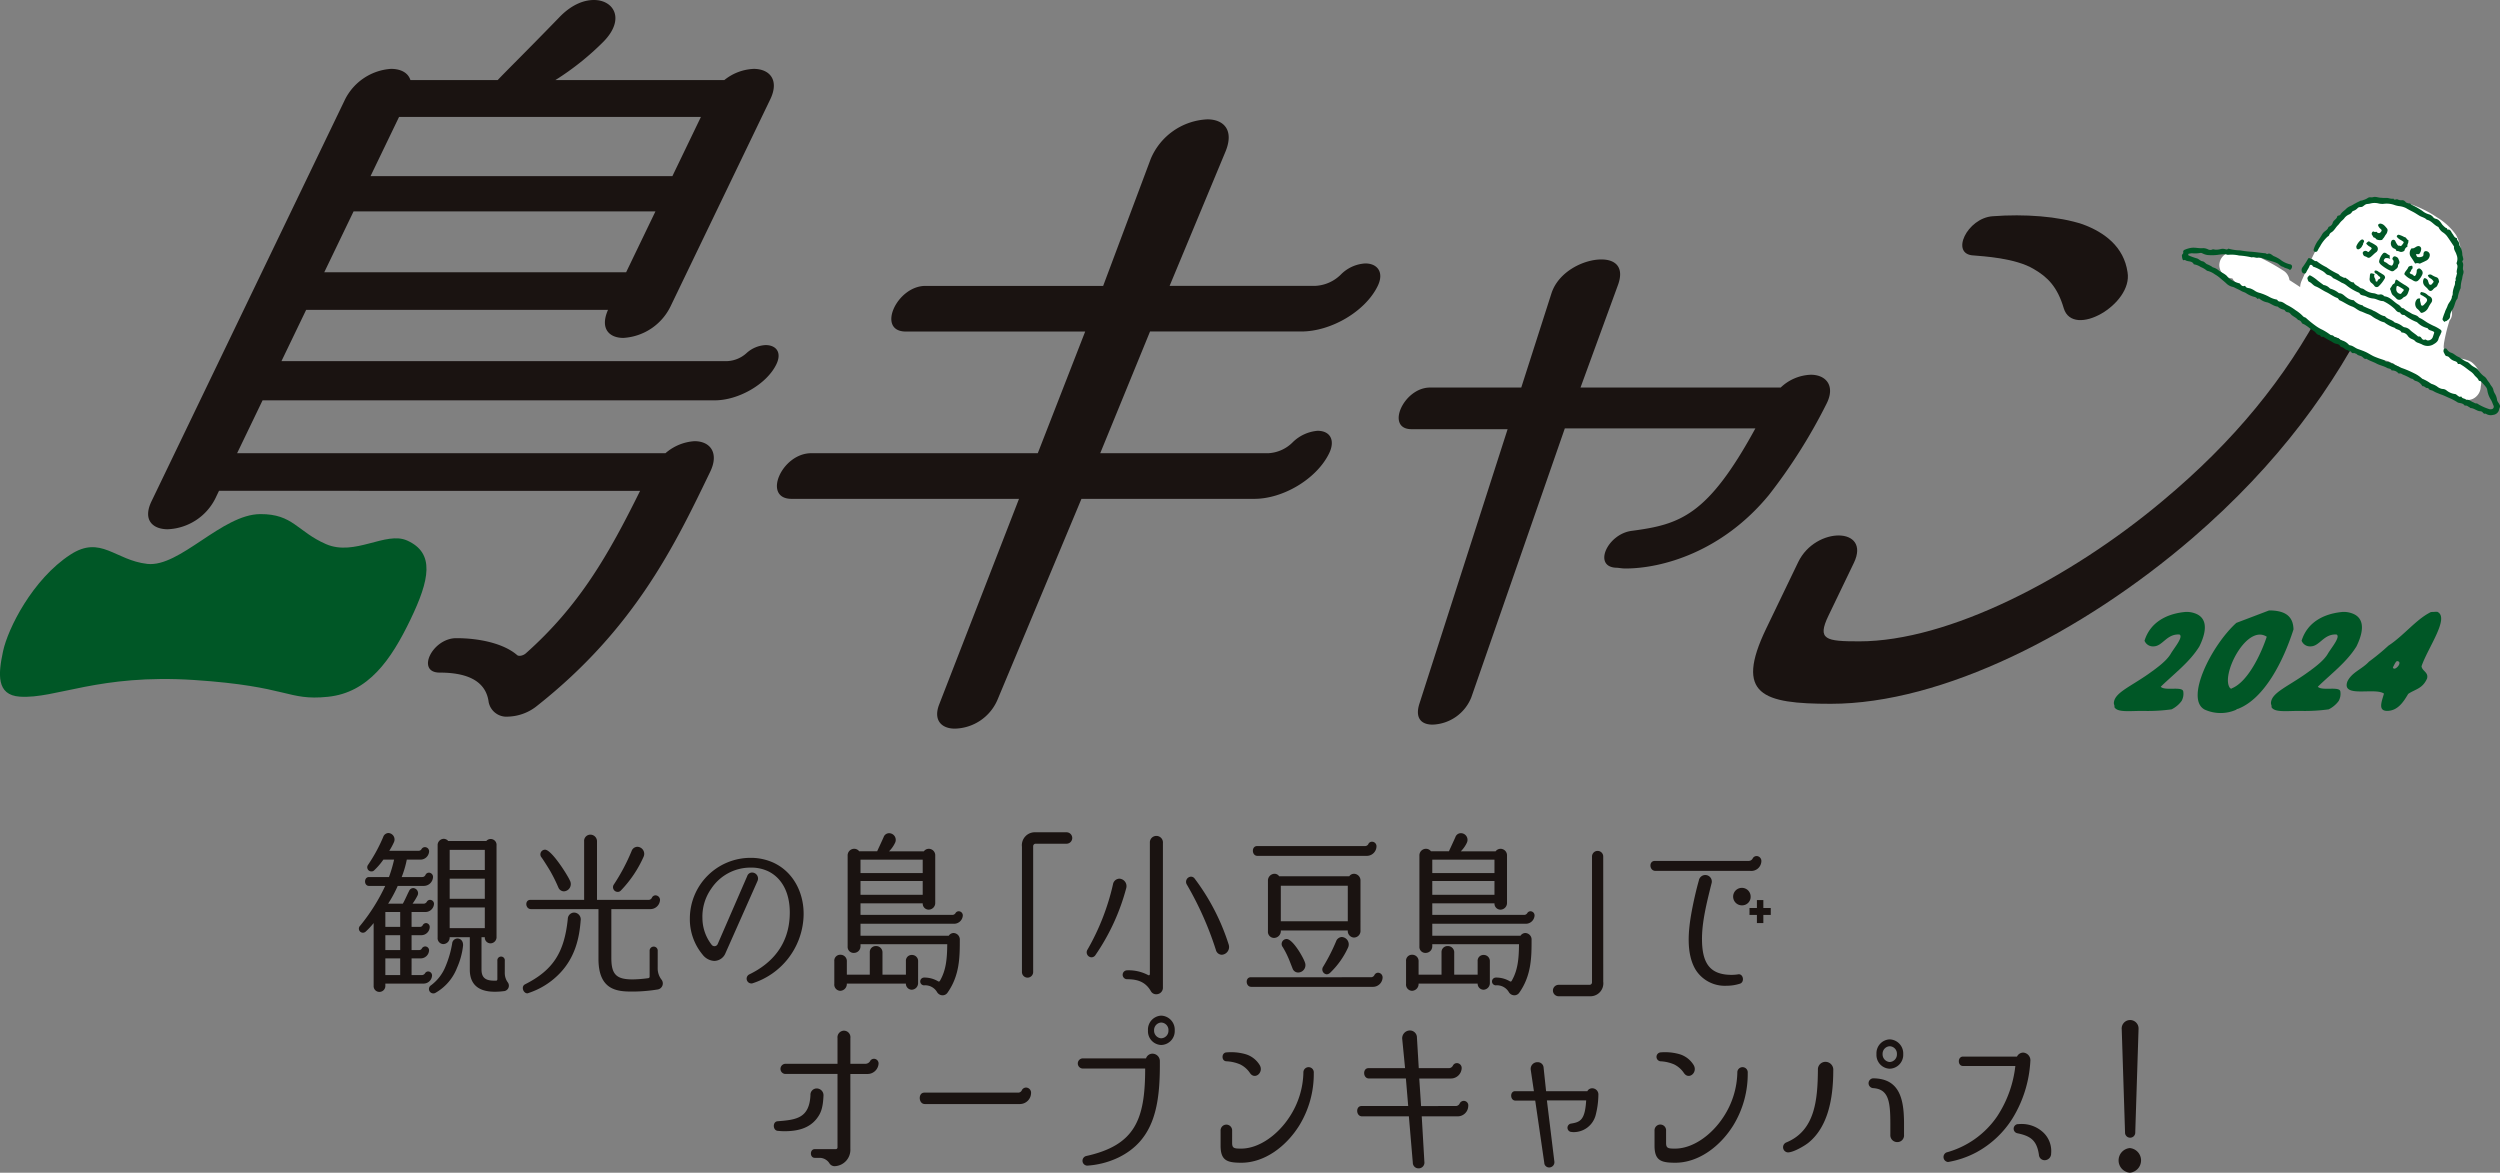<svg xmlns="http://www.w3.org/2000/svg" width="498.056" height="233.63" viewBox="0 0 498.056 233.63">
  <rect x="0" y="0" width="498.056" height="233.63" fill="#808080" stroke="none"/>
  <g id="グループ_390" data-name="グループ 390" transform="translate(670.861 75.643)">
    <g id="グループ_388" data-name="グループ 388" transform="translate(-670.861 -75.643)">
      <g id="グループ_306" data-name="グループ 306" transform="translate(0 0)">
        <path id="パス_10186" data-name="パス 10186" d="M3.963,134.267c7.093.475,15.71-4.574,34.715-3.319s18.485,4.167,26.607,3.35,12.642-7.408,16.471-15.358,4.938-13.282-.648-15.781c-4.266-1.909-10.436,3.222-16.173.712s-6.52-6.006-13.09-5.975c-7.621.037-16.035,10.641-22.489,9.923s-9.269-5.8-15.346-1.839c-7.521,4.9-12.434,14.711-13.4,19.232s-1.379,8.738,3.35,9.055" transform="translate(0 4.524)" fill="#005726"/>
        <path id="パス_10187" data-name="パス 10187" d="M59.689,61.732,54.773,71.941h88.849a6.117,6.117,0,0,0,3.8-1.594,6.092,6.092,0,0,1,3.8-1.6c2.074,0,3.3,1.436,2.144,3.828-1.921,3.988-7.6,7.179-12.231,7.179H51.008L45.937,90.285h85.34a9.724,9.724,0,0,1,5.778-2.392c3.191,0,4.91,2.392,3.143,6.062-7.068,14.674-15.058,31.264-34.4,46.579a9.625,9.625,0,0,1-5.861,2.233,3.613,3.613,0,0,1-3.883-2.871c-.56-4.467-4.654-5.9-9.758-5.9-4.785,0-1.481-6.859,3.3-6.859s9.511,1.117,12.1,3.35c.325.319,1.2.159,1.749-.319,10.593-9.411,16.391-19.462,22.774-32.383H42.326l-.768,1.6A11.119,11.119,0,0,1,32.1,105.44c-2.872,0-5.058-1.755-3.214-5.583L67.453,19.78a11.089,11.089,0,0,1,9.14-6.061c1.755,0,3.361.637,3.871,2.233H97.85C99.493,14.2,103.1,10.688,110.063,3.51,112.332,1.116,114.785,0,117.017,0c3.988,0,6.291,3.828,1.906,8.3a54.269,54.269,0,0,1-9.589,7.656h33.658a9.969,9.969,0,0,1,5.861-2.233c3.19,0,5.145,2.233,3.3,6.061l-19.9,41.315a11.188,11.188,0,0,1-9.377,6.221c-2.712,0-4.737-1.755-3.053-5.584Zm9.449-19.62L63.3,54.235h60.137l5.84-12.123ZM78.2,23.29l-5.685,11.8h60.137l5.684-11.8Z" transform="translate(1.303 0)" fill="#1a1311"/>
        <path id="パス_10188" data-name="パス 10188" d="M245.851,89.24a7.384,7.384,0,0,0,4.9-2.233,8.035,8.035,0,0,1,4.9-2.233c2.552,0,3.546,1.914,2.316,4.465-2.459,5.1-9.165,9.092-14.906,9.092H208.613l-16.73,40.037a9.465,9.465,0,0,1-8.508,5.742c-2.552,0-4.336-1.6-3.119-4.784l15.915-40.994h-45.3c-5.9,0-2-9.092,3.9-9.092h45.142L209.356,65h-35.73c-5.9,0-1.843-9.092,3.9-9.092h35.412l9.5-25.361A12.864,12.864,0,0,1,233.7,22.727c3.19,0,5.382,2.074,3.627,6.38L226.175,55.9h29.033a7.749,7.749,0,0,0,5.063-2.234,7.412,7.412,0,0,1,4.9-2.233c2.393,0,3.781,1.755,2.475,4.466-2.459,5.1-9.324,9.092-15.227,9.092H222.277L212.353,89.24Z" transform="translate(6.837 1.05)" fill="#1a1311"/>
        <path id="パス_10189" data-name="パス 10189" d="M342.44,74.927a9.152,9.152,0,0,1,6.015-2.552c3.031,0,4.986,2.233,3.06,5.9A108.019,108.019,0,0,1,340.12,96.3c-9.282,11.324-21.264,14.674-28.6,14.674-.8,0-1.358-.159-2-.159-4.473-.319-1.559-6.7,3.215-7.337,9.707-1.276,15.176-3.031,24.668-20.417H299.44l-18.633,53.592a8.618,8.618,0,0,1-7.717,5.425c-2.234,0-3.532-1.276-2.628-4.148l17.578-54.71H268.9c-5.265,0-1.589-8.294,3.675-8.294h18.185l6.033-18.821c1.436-4.306,6.417-6.7,9.926-6.7,2.712,0,4.573,1.436,3.361,4.945l-7.516,20.576Z" transform="translate(12.309 2.283)" fill="#1a1311"/>
        <path id="パス_10190" data-name="パス 10190" d="M348.835,120.776c-2.3,4.785-.545,5.1,6.155,5.1,17.706,0,41.883-12.442,60.341-27.914C429.705,86,439.922,73.4,447.474,59.047c3.468-6.539,13.2-6.539,9.972.16C449.682,75,438.56,90.47,421.368,105.3c-22.063,18.982-49.878,33.018-72.051,33.018-13.558,0-19.253-1.755-12.878-14.993l6.377-13.239c3.457-7.178,14.547-7.018,11.089.159Zm46.886-61.25c-1.275-4.307-3.225-6.221-5.966-7.816C386.045,49.477,379.5,49.157,377.822,49c-4.869-.159-1.335-7.5,3.764-7.816,6.291-.478,13.08,0,17.895,1.6,4.336,1.594,8.216,4.465,8.948,9.57,1.074,6.38-10.843,13.239-12.708,7.178" transform="translate(15.428 1.895)" fill="#1a1311"/>
        <path id="パス_10191" data-name="パス 10191" d="M411.862,131.421c.777.9,4.3-.14,4.486.931a2.929,2.929,0,0,1-.332,1.917,5.563,5.563,0,0,1-1.986,1.663,35.009,35.009,0,0,1-5.787.31c-2.65,0-5.041.338-5.611-.762.091-.422-.193-.478-.076-1.071.318-1.832,3.257-3.015,6.778-5.469,1.5-1.071,3.7-2.594,4.561-4.144.616-1.043,2.589-3.382,1.68-3.777-2.583-.141-3.312,2.368-5.174,2.368a1.787,1.787,0,0,1-1.768-1.128c1.184-3.805,4.567-5.327,7.788-5.694a4.678,4.678,0,0,1,2.132.2c2.3.732,2.818,2.932,1.011,6.625-1.929,3.129-5,5.413-7.7,8.034" transform="translate(18.603 5.386)" fill="#005726"/>
        <path id="パス_10192" data-name="パス 10192" d="M432.713,116.24c3.5,0,4.8,1.381,4.863,3.778-2,6.258-5.78,13.813-11.1,15.843-.2,0-.2,0-.265.14a7.678,7.678,0,0,1-6.316,0c-4.013-2.085,1.3-12.77,6.294-17.28Zm-7.749,15.5c.113,0,.131.2.367,0,3.344-1.382,5.968-7.358,6.915-10.261-4.053-2.65-9.328,7.893-7.283,10.261" transform="translate(19.341 5.372)" fill="#005726"/>
        <path id="パス_10193" data-name="パス 10193" d="M441.774,131.421c.777.9,4.3-.14,4.486.931a2.93,2.93,0,0,1-.332,1.917,5.564,5.564,0,0,1-1.986,1.663,35.008,35.008,0,0,1-5.787.31c-2.65,0-5.041.338-5.611-.762.091-.422-.192-.478-.076-1.071.318-1.832,3.257-3.015,6.778-5.469,1.5-1.071,3.7-2.594,4.56-4.144.616-1.043,2.589-3.382,1.68-3.777-2.583-.141-3.312,2.368-5.173,2.368a1.787,1.787,0,0,1-1.768-1.128c1.184-3.805,4.567-5.327,7.788-5.694a4.678,4.678,0,0,1,2.132.2c2.3.732,2.818,2.932,1.011,6.625-1.929,3.129-5,5.413-7.7,8.034" transform="translate(19.986 5.386)" fill="#005726"/>
        <path id="パス_10194" data-name="パス 10194" d="M454.293,132.8c-1.829-1.3-8.525.958-7.289-2.424.9-1.86,2.873-2.4,4.3-3.946a44.242,44.242,0,0,0,3.874-3.186c2.911-1.889,5.4-5.075,8.169-6.54a.865.865,0,0,1,.5-.169c.394,0,1.112-.085,1.128,0,2.4,1.213-1.955,7.16-3.2,10.8.089.987,1.431,1.184,1.1,2.452-.907,2.058-2.344,2.114-3.763,3.073-.984,1.692-2.136,3.382-4.223,3.382-1.848-.028-1.037-1.888-.6-3.439m2.586-6.483c-.125.085-.265.14-.807,1.268.271.958,2.2-1.183.807-1.268" transform="translate(20.652 5.384)" fill="#005726"/>
        <path id="パス_10235" data-name="パス 10235" d="M472.8,70.348a6.64,6.64,0,0,0-2.887-.746c-.187-.016-.17-.017.053,0l-.257-.069c-.072-.033-.181-.081-.2-.086-.126-.068-.25-.137-.371-.212-.04-.024-.314-.219-.4-.276-.067-.059-.232-.2-.257-.22-.137-.119-.272-.241-.407-.364-.255-.234-.5-.477-.744-.724-.007-.027-.013-.051-.018-.065-.007-.144-.009-.291,0-.432,0,.005.054-.524.047-.516a33.017,33.017,0,0,1,1.122-4.559,1.978,1.978,0,0,0,.472-1.517,13.192,13.192,0,0,1-.026-2.546c.006-.061.01-.1.015-.131.007-.05.015-.1.023-.151.032-.2.068-.391.106-.585.084-.423.181-.843.285-1.261.422-1.691.922-3.364,1.39-5.042a2.505,2.505,0,0,0,.031-1.152,8.65,8.65,0,0,0-1-4.633,12.516,12.516,0,0,0-3.752-3.488,22.054,22.054,0,0,0-8.178-3.417,3.087,3.087,0,0,0-.736-.044c-.011,0-.023,0-.034,0L453.75,38.1c-1.259,0-2.689-.154-3.8.568a16.4,16.4,0,0,0-2.387,2.164c-.733.719-1.453,1.452-2.138,2.219a25.354,25.354,0,0,0-3.7,5.246c-.989,1.921-1.83,3.922-2.724,5.888a3.378,3.378,0,0,0-.292,1.246c-.706-.469-1.418-.929-2.129-1.389a2.587,2.587,0,0,0-1.24-1.905,40.594,40.594,0,0,0-4.661-2.6,17.24,17.24,0,0,0-5.457-1.067,2.627,2.627,0,0,0-2.616,2.616A2.678,2.678,0,0,0,425.21,53.7a2.694,2.694,0,0,0,.973,1.052,14.816,14.816,0,0,0,3.475,1.575,2.131,2.131,0,0,0,.784.348,5.791,5.791,0,0,1,.725.207c.082.052.5.25.566.288.483.274.949.578,1.418.876,1.11.706,2.208,1.431,3.3,2.161q3.043,2.032,6.083,4.069a2.978,2.978,0,0,0,1.871.833l.073.006.121.021q.353.067.7.163c.232.065.455.149.684.221l.036.015c.055.025.11.049.164.076a22.544,22.544,0,0,1,2.293,1.525,8.283,8.283,0,0,0,1.764.81c.167.061.338.114.507.171a2.313,2.313,0,0,1,.686.241q-.494-.217-.1-.04c.116.052.231.108.346.164.229.113.454.232.678.357.448.248.885.514,1.324.779a2.522,2.522,0,0,0,1.495.337c.359.073.718.152,1.071.243a19.873,19.873,0,0,1,3.648,2.179,2.011,2.011,0,0,0,1.365.37,71.291,71.291,0,0,0,10.112,5.084,2.489,2.489,0,0,0,2.28-.469,2.75,2.75,0,0,0,1.031-2.054,4.869,4.869,0,0,0-1.884-4.956" transform="translate(19.531 1.76)" fill="#fff"/>
        <path id="パス_10236" data-name="パス 10236" d="M435.641,50.975c-.536-.075-.793-.563-1.252-.749a8.841,8.841,0,0,0-1.13-.4c-.519-.134-1.025-.323-1.534-.495a2.2,2.2,0,0,0-1.13-.165c-.389.07-.781-.2-1.19-.066a14.122,14.122,0,0,0-2.531-.371,6.7,6.7,0,0,0-2.138-.146c-.232.038-.393-.106-.611-.115a9.839,9.839,0,0,0-1.491.126,9.373,9.373,0,0,1-2.118.023,3.352,3.352,0,0,1-.938-.314.642.642,0,0,0-.441-.086,5.983,5.983,0,0,1-1.645.059c-.2,0-.367.06-.55.078-.13.014-.2.032-.19.2s.089.174.206.213a13.918,13.918,0,0,0,1.425.506c.461.1.737.527,1.194.6.378.062.573.394.877.567a6.2,6.2,0,0,1,.975.48.68.68,0,0,0,.287.182,2.857,2.857,0,0,1,1.175.664c.451.3.947.528,1.384.876.284.226.426.552.762.752a5.47,5.47,0,0,0,1.8.847.363.363,0,0,1,.26.16c.212.264.45.534.857.38.062-.023.128-.018.153.035.205.413.635.367.982.462a3.811,3.811,0,0,1,.917.471,2.865,2.865,0,0,0,.887.4,10.19,10.19,0,0,1,1.9.766,4.827,4.827,0,0,0,1.52.576c.118.008.164.077.222.155a.589.589,0,0,0,.441.257c.593.007.991.436,1.464.681a10.437,10.437,0,0,1,1.695,1.041,7.631,7.631,0,0,1,1.387,1.107.9.9,0,0,0,.422.3.673.673,0,0,1,.3.168,19.4,19.4,0,0,0,1.818,1.478,8.021,8.021,0,0,0,1.457.863,12.414,12.414,0,0,1,1.5.945c.2.173.485.052.674.279a1.474,1.474,0,0,0,.829.377c.322.075.409.385.732.471a2.787,2.787,0,0,1,1.452.847.425.425,0,0,0,.24.149c.613.075,1.042.54,1.6.737s1.091.382,1.612.626c.545.255,1.046.608,1.594.856a17.51,17.51,0,0,0,1.773.649,1.113,1.113,0,0,1,.4.213.694.694,0,0,0,.52.228c.427-.065.69.4,1.112.308.365.41.919.47,1.356.74a3.118,3.118,0,0,0,.522.218,20.182,20.182,0,0,1,2.309,1,6.116,6.116,0,0,1,1.5.988.465.465,0,0,0,.188.132,7.608,7.608,0,0,1,1.624.914,2.65,2.65,0,0,0,.416.168,3.524,3.524,0,0,1,.906.475,1.893,1.893,0,0,0,1.145.459,1.264,1.264,0,0,1,.685.282,3.34,3.34,0,0,0,1.671.717c.229.013.36.2.531.311.19.122.343.331.617.2.038-.02.143,0,.154.029.141.377.556.311.807.505.06.045.137.108.2.1.52-.06.867.32,1.3.483.209.081.393.256.635.239.2-.016.317.11.467.2a10.187,10.187,0,0,0,2.133.946.86.86,0,0,0,.394.014.5.5,0,0,0,.457-.7c-.173-.361-.284-.744-.478-1.1a4.826,4.826,0,0,1-.767-1.964,1.362,1.362,0,0,0-.332-.73c-.259-.344-.576-.643-.865-.966a.441.441,0,0,0-.295-.163.286.286,0,0,1-.242-.144c-.176-.476-.642-.708-.912-1.113a3.185,3.185,0,0,0-.821-.732c-.531-.386-1.028-.821-1.594-1.16-.2-.117-.362-.293-.63-.233a.2.2,0,0,1-.23-.137c-.126-.342-.436-.389-.728-.5a2.2,2.2,0,0,1-.879-.6.809.809,0,0,0-.521-.325.5.5,0,0,1-.418-.357c-.113-.255-.322-.48-.256-.8.032-.152.049-.345.218-.365s.354-.04.468.153a1.519,1.519,0,0,0,.844.685c.533.158.884.59,1.355.79.637.27,1.1.8,1.773,1.021.4.132.685.544,1.046.8.334.237.722.382,1.033.638a3.577,3.577,0,0,1,.453.576,4.157,4.157,0,0,0,.979.933,1.914,1.914,0,0,1,.512.62c.179.3.444.553.588.845.2.4.568.686.65,1.146a2.493,2.493,0,0,0,.324.8,3.146,3.146,0,0,1,.415,1.176c.049.415.388.688.534,1.062a.551.551,0,0,1,.019.48,4.117,4.117,0,0,0-.185.608,1.371,1.371,0,0,1-1.15.884,1.792,1.792,0,0,1-1.487-.255c-.293.115-.453-.081-.611-.268a.641.641,0,0,0-.468-.2c-.7-.035-1.214-.628-1.922-.633-.059,0-.11-.109-.177-.137-.293-.122-.516-.418-.885-.355a.192.192,0,0,1-.157-.053c-.306-.427-.8-.411-1.236-.529a.769.769,0,0,1-.238-.132,10.542,10.542,0,0,0-1.639-.841c-.373-.162-.74-.344-1.116-.5-.326-.135-.669-.233-1-.383a5.655,5.655,0,0,1-.984-.462c-.311-.22-.811-.119-.995-.572-.009-.022-.073-.04-.106-.033-.41.083-.62-.4-1.02-.361-.043.005-.106-.1-.145-.164a2.139,2.139,0,0,0-1.3-.9c-.316-.084-.461-.479-.838-.434a9.609,9.609,0,0,0-1.636-.8c-.229-.129-.442-.311-.741-.229-.138.038-.191-.1-.281-.168a1.683,1.683,0,0,0-1.057-.447c-.077,0-.163.044-.2-.038-.188-.372-.6-.3-.877-.457-.679-.394-1.454-.514-2.141-.885-.621-.336-1.322-.524-1.927-.91-.017-.01-.038-.028-.051-.024-.454.118-.639-.307-.951-.473-.334-.178-.756-.174-1.024-.5-.04-.049-.163-.024-.213-.072-.231-.22-.643.072-.8-.258s-.587-.1-.708-.427c-.5.019-.744-.49-1.189-.591a.523.523,0,0,1-.367-.248.851.851,0,0,0-.627-.389,2.223,2.223,0,0,1-1.01-.453,16.275,16.275,0,0,1-1.539-.873.356.356,0,0,0-.321-.1.284.284,0,0,1-.383-.16.338.338,0,0,0-.279-.184,1.084,1.084,0,0,1-.685-.467,2.254,2.254,0,0,0-.673-.524c-.449-.248-.8-.644-1.252-.9a2.829,2.829,0,0,0-.541-.316.555.555,0,0,1-.323-.234.966.966,0,0,0-.745-.574c-.4-.531-1.09-.707-1.5-1.217a.792.792,0,0,0-.521-.313.774.774,0,0,1-.582-.334.364.364,0,0,0-.219-.181,2.383,2.383,0,0,1-1.228-.614c-.772-.062-1.342-.619-2.059-.838a3.231,3.231,0,0,1-1.439-.63.332.332,0,0,0-.416-.1c-.109.067-.161,0-.228-.085a.921.921,0,0,0-.5-.278,5.227,5.227,0,0,1-1.637-.732c-.29-.2-.655-.257-.967-.444-.411-.248-.864-.428-1.294-.649a1.757,1.757,0,0,0-.37-.159,2.569,2.569,0,0,1-1.276-.655c-.362-.36-.807-.686-1.2-1.038a6.7,6.7,0,0,0-1.146-.824,3.98,3.98,0,0,0-1.386-.667.472.472,0,0,1-.259-.116,4.308,4.308,0,0,0-1.14-.662,3.458,3.458,0,0,0-1.348-.538c-.019,0-.047-.007-.052-.02-.343-.743-1.183-.456-1.7-.825-.16-.114-.356.14-.479-.06a1.8,1.8,0,0,1-.168-.67.475.475,0,0,1,.111-.466c.076-.08.172-.227.144-.305a.445.445,0,0,1,.322-.58,5.452,5.452,0,0,1,1.26-.366c.809-.112,1.588.149,2.38.058a2.358,2.358,0,0,1,.991.255.978.978,0,0,0,.784.039c.268-.144.514.044.784.017a3.59,3.59,0,0,0,.839-.1,1.682,1.682,0,0,1,1.005,0c.2.052.37.108.538-.054a.166.166,0,0,1,.206-.025,9.1,9.1,0,0,0,2.212.316,18.736,18.736,0,0,0,2.231.271c.868.062,1.728.2,2.594.287a.71.71,0,0,1,.375.082c.062.043.163.111.205.088.574-.3.919.232,1.315.421a6.406,6.406,0,0,1,1.262.672,4.8,4.8,0,0,0,2,.96.433.433,0,0,1,.366.463.828.828,0,0,1-.316.6c-.084.061-.194.009-.273-.042-.373-.24-.845-.245-1.18-.525" transform="translate(19.201 2.18)" fill="#005726"/>
        <path id="パス_10237" data-name="パス 10237" d="M465.882,64.468a2.93,2.93,0,0,0-.33.756c-.146.624-.675.919-1.179,1.2a2.291,2.291,0,0,1-2.165-.107c-.228-.1-.458-.195-.695-.28a1.357,1.357,0,0,1-.662-.392c-.228-.279-.652-.342-.967-.557a1.61,1.61,0,0,1-.432-.415,1.484,1.484,0,0,0-1.128-.7c-.051-.006-.128.02-.149-.028-.256-.6-.988-.489-1.357-.912a6.788,6.788,0,0,1-1.946-.992c-.051-.027-.092-.1-.138-.1a3.815,3.815,0,0,1-1.24-.512,5.756,5.756,0,0,1-1.246-.734,2.854,2.854,0,0,0-.8-.39c-.514-.174-.989-.442-1.519-.6a6.116,6.116,0,0,1-.925-.561,3.889,3.889,0,0,0-.61-.332c-.907-.291-1.658-.889-2.529-1.252-.218-.092-.241-.385-.488-.471-.791-.277-1.443-.822-2.195-1.173-.73-.34-1.371-.854-2.115-1.137-.519-.2-.775-.7-1.281-.9-.211-.081-.263-.384-.332-.6-.088-.271.146-.452.318-.631.093-.1.167-.068.294-.012a7.61,7.61,0,0,1,1.433,1.007c.32.241.643.491.974.724.079.054.142.144.244.15a2.037,2.037,0,0,1,1.135.615.745.745,0,0,0,.253.137,4.351,4.351,0,0,1,1.56.825.182.182,0,0,0,.1.045c.638.025,1.005.522,1.475.841a2.646,2.646,0,0,0,1.247.546.314.314,0,0,1,.213.062,3.182,3.182,0,0,0,1.7.965c.074.01.119.155.2.19.515.232,1.027.472,1.556.662.189.067.333.2.494.258.747.289,1.332.909,2.149,1.044.037.006.086.008.1.031.476.6,1.306.642,1.838,1.154a.4.4,0,0,0,.2.113,4.053,4.053,0,0,1,1.472.747.941.941,0,0,0,.417.184,1.854,1.854,0,0,1,1.09.573c.46.439,1.011.747,1.47,1.174a.289.289,0,0,0,.206.093c.275-.061.425.1.556.292.173.255.354.452.709.316.2-.074.319.174.536.163a1.024,1.024,0,0,0,1.051-.773c.064-.161.107-.332.165-.5.137-.38.119-.417-.271-.587-.328-.142-.722-.159-.929-.533-.043-.076-.209-.082-.316-.125a4.059,4.059,0,0,1-1.716-1.014.757.757,0,0,0-.346-.195,9.607,9.607,0,0,1-2.049-1.147c-.112-.077-.2-.205-.343-.2a.694.694,0,0,1-.7-.411.21.21,0,0,0-.135-.1c-.45-.027-.68-.324-.942-.652a8.882,8.882,0,0,0-2.34-1.6c-.689.021-1.262-.409-1.911-.506a3.562,3.562,0,0,1-1.417-.394,2.319,2.319,0,0,0-.6-.2c-.3-.082-.612-.119-.773-.458-.047-.1-.225-.14-.345-.2a9.859,9.859,0,0,1-2.251-1.362,3.091,3.091,0,0,0-.928-.519,14.544,14.544,0,0,0-1.556-.848.548.548,0,0,1-.284-.186,1.737,1.737,0,0,0-.884-.517.905.905,0,0,1-.477-.273,3.116,3.116,0,0,0-1.011-.708,7.348,7.348,0,0,0-1.5-.689c-.059-.021-.083-.127-.135-.183-.24-.262-.505-.248-.614.084-.135.4-.411.721-.579,1.1-.094.212-.2.417-.474.365a.584.584,0,0,1-.5-.557.908.908,0,0,1,.183-.689,14.38,14.38,0,0,0,1.066-1.64c.1-.133.107-.244.32-.167a3.519,3.519,0,0,1,.573.225c.254.143.467.426.819.358.028-.006.075.025.1.051a10.2,10.2,0,0,0,1.862,1.156,13.865,13.865,0,0,0,2.3,1.337c.237.1.344.4.635.5s.517.332.852.276c.12-.019.145.114.225.153.471.232.775.767,1.377.761a.125.125,0,0,1,.09.066c.23.481.749.6,1.116.913a.9.9,0,0,0,.448.229,1.17,1.17,0,0,1,.528.231,3.705,3.705,0,0,0,1.908.734,2.3,2.3,0,0,1,.549.167.884.884,0,0,0,.567.086.871.871,0,0,1,.832.228c.061.046.12.118.187.127,1.12.145,1.773,1.07,2.656,1.608a1.832,1.832,0,0,1,.538.463.666.666,0,0,0,.472.31c.169.018.258.152.38.244.407.307.875.526,1.3.792.469.294,1.078.3,1.447.764a1,1,0,0,0,.348.2c.59.289,1.089.722,1.668,1.024.373.195.744.4,1.132.558a7.874,7.874,0,0,1,1.141.655.438.438,0,0,1,.176.635c-.1.161-.117.365-.2.438" transform="translate(20.256 2.272)" fill="#005726"/>
        <path id="パス_10238" data-name="パス 10238" d="M441.887,47.295a6.646,6.646,0,0,0-.538.922.436.436,0,0,1-.561.19c-.228-.085-.264-.308-.187-.54a6.808,6.808,0,0,1,.714-1.491,11.6,11.6,0,0,0,.885-1.312,1.978,1.978,0,0,1,.5-.63c.275-.252.644-.422.771-.822a.371.371,0,0,1,.2-.206,1.1,1.1,0,0,0,.687-.709c.124-.579.785-.728.9-1.281a.283.283,0,0,1,.265-.2.516.516,0,0,0,.424-.27c.3-.485.811-.752,1.184-1.161a3.043,3.043,0,0,1,.92-.541c.473-.245.909-.552,1.386-.778a3.094,3.094,0,0,1,.8-.3,2.963,2.963,0,0,0,1.1-.446.8.8,0,0,1,.55-.15,1.58,1.58,0,0,0,.569-.037c.515-.137,1,.132,1.515.127a8.182,8.182,0,0,0,1.021.045c.49-.063.965.275,1.475.119.179.447.538.044.812.16a1.5,1.5,0,0,0,.833.172.77.77,0,0,1,.675.248,1.084,1.084,0,0,0,.764.355c.248-.006.393.22.589.33a16.455,16.455,0,0,1,2.076,1.183,3.5,3.5,0,0,0,1.38.71,1.689,1.689,0,0,1,.781.548.862.862,0,0,0,.466.313c.671.114.992.654,1.32,1.138a4.3,4.3,0,0,0,.71.667c.088.084.316.012.283.257,0,.029.086.106.125.1.608-.078.673.5.929.808s.354.757.822.883c.205.054.019.274.164.429a1.272,1.272,0,0,1,.386.871.493.493,0,0,0,.1.265,3.486,3.486,0,0,1,.508,1.759c.012.175.093.339.117.5.031.211.179.466-.066.676a.286.286,0,0,0-.027.277c.358.546-.087,1.179.2,1.753a1.388,1.388,0,0,1-.1.755,6.912,6.912,0,0,0-.168.857,6.556,6.556,0,0,0-.286,1.789.353.353,0,0,1-.057.156,7.223,7.223,0,0,0-.552,1.885.227.227,0,0,1-.049.1c-.474.569-.495,1.334-.844,1.956a1.023,1.023,0,0,1-.112.2,2.243,2.243,0,0,0-.5,1.384.853.853,0,0,1-.426.68c-.137.1-.245.268-.439.262-.132-.005-.256.251-.341.084s-.333-.251-.289-.561a11.853,11.853,0,0,1,.462-1.306c.112-.437.4-.847.53-1.268.219-.68.886-1.14.869-1.909.27-.232.129-.533.175-.8a5.611,5.611,0,0,1,.278-1.127,1.894,1.894,0,0,0,.175-.9c0-.039-.023-.1-.005-.113.249-.2.052-.48.14-.711.1-.251.145-.519.217-.778.01-.038.05-.082.039-.109-.26-.628.356-1.286-.064-1.914a.327.327,0,0,1,.012-.28,2.032,2.032,0,0,0-.047-1.544c-.124-.54-.583-.966-.493-1.564a.274.274,0,0,0-.063-.16c-.455-.679-.9-1.368-1.377-2.028a3.619,3.619,0,0,0-.7-.648,2.4,2.4,0,0,1-.924-1.024.228.228,0,0,0-.107-.131c-.836-.342-1.327-1.238-2.265-1.414-.388-.432-.973-.511-1.447-.793-.437-.262-.864-.558-1.308-.786s-.922-.465-1.358-.734a4.012,4.012,0,0,0-1.406-.4,5.291,5.291,0,0,1-.922-.225,4.484,4.484,0,0,0-2.193-.223,3.258,3.258,0,0,1-1.069-.11,3.35,3.35,0,0,0-1.616.06,4.678,4.678,0,0,1-.572.076c-.367.048-.6.334-.89.511s-.667,0-.965.281a2.053,2.053,0,0,1-.913.591.529.529,0,0,0-.251.232,1.256,1.256,0,0,1-.642.5,2.344,2.344,0,0,0-.914.777c-.2.25-.452.422-.657.646s-.374.5-.591.708c-.445.432-.7,1.032-1.24,1.376a.913.913,0,0,0-.477.557c-.04.171-.228.249-.365.353a7.3,7.3,0,0,0-1.426,1.843" transform="translate(20.361 1.733)" fill="#005726"/>
        <path id="パス_10239" data-name="パス 10239" d="M460.1,48.459c.1.245.145.528.372.583a1.478,1.478,0,0,0,.894-.1.414.414,0,0,0,.237-.42c-.005-.424.194-.658.472-.656a.793.793,0,0,1,.791.742,1.314,1.314,0,0,1-.832,1.206c-.333.182-.689.318-1.027.49a.323.323,0,0,1-.27.021.894.894,0,0,0-.658-.02.126.126,0,0,1-.188-.053c-.276-.485-.594-.943-.906-1.405a1.407,1.407,0,0,1,.2-1.482c.027-.027.068-.068.093-.063.476.1.76-.331,1.169-.421a.547.547,0,0,1,.7.466,1.573,1.573,0,0,1-.37,1.055.188.188,0,0,1-.182.066c-.148.005-.3,0-.49-.006" transform="translate(21.206 2.166)" fill="#005726"/>
        <path id="パス_10240" data-name="パス 10240" d="M455.369,54.67c.154-.217.233-.483.519-.6.156-.067.2-.266.24-.438.112-.436.2-.486.57-.208.4.3.82.557,1.237.821a4.27,4.27,0,0,1,.873.6.375.375,0,0,1,.117.413c-.217.548-.294,1.185-.97,1.44-.227.085-.359.334-.592.445a.775.775,0,0,1-.966-.1,9.05,9.05,0,0,0-.7-.672c-.345-.317-.357-.8-.552-1.184-.081-.159.132-.346.228-.513m2.35.886c.163-.209.178-.322-.012-.435a9.082,9.082,0,0,0-.894-.538c-.285-.129-.369-.111-.425.16-.019.092-.013.188-.026.282A.918.918,0,0,0,457,56.05c.378.157.431-.226.617-.386a1.076,1.076,0,0,0,.106-.108" transform="translate(21.034 2.461)" fill="#005726"/>
        <path id="パス_10241" data-name="パス 10241" d="M455.255,49.365a1.514,1.514,0,0,0-.722-.173c-.294-.051-.428.158-.531.356-.121.231.084.4.245.454.407.14.646.546,1.076.639.09.02.167.1.269.039.253-.141.453-.865.246-1.068-.228-.225-.163-.393-.019-.591.174-.237.392-.2.618-.086a.756.756,0,0,1,.461.467c.1.323.324.611.062.954a.579.579,0,0,0-.158.3c.021.542-.443.715-.746,1a.6.6,0,0,1-.709.081,7.807,7.807,0,0,1-2-1.278c-.323-.368-.382-.478-.229-.971a2.985,2.985,0,0,1,.667-1.193.412.412,0,0,1,.282-.169c.4-.026.607.37.969.46.151.038.117.3.1.478,0,.05.036.1.113.3" transform="translate(20.938 2.224)" fill="#005726"/>
        <path id="パス_10242" data-name="パス 10242" d="M460.917,56.92c-.139.38.064.712.113,1.067.054.4.317.454.6.175.123-.121.234-.256.353-.384.435-.469.388-.847-.188-1.174a3.782,3.782,0,0,0-.646-.38.3.3,0,0,1-.179-.466c.1-.22.252-.128.392-.1a1.986,1.986,0,0,1,.929.456,2.142,2.142,0,0,0,.519.366.831.831,0,0,1,.295,1.258,7.046,7.046,0,0,0-.608,1.023,1.9,1.9,0,0,1-1.182.979.318.318,0,0,1-.389-.143,3.138,3.138,0,0,0-.673-.7,1.4,1.4,0,0,1,.064-1.912.77.77,0,0,1,.6-.069" transform="translate(21.255 2.57)" fill="#005726"/>
        <path id="パス_10243" data-name="パス 10243" d="M457.938,45.167c.394-.019.455.472.792.609.117.047.021.173.029.262.03.335-.279.6-.18.952.02.068-.045.1-.091.132a.982.982,0,0,0-.482.662c-.029.162-.363.32-.656.342-.323.023-.571-.253-.895-.166-.024.006-.087-.032-.089-.054-.041-.366-.369-.4-.61-.539a1.113,1.113,0,0,1-.317-1.51.435.435,0,0,1,.715.076,3.345,3.345,0,0,0,.412.744c.092.115.157.233.3.2.175-.037.351.157.5.013a3.67,3.67,0,0,0,.422-.548.206.206,0,0,0-.084-.3,3.821,3.821,0,0,0-.542-.335,1.956,1.956,0,0,1-.543-.424c-.111-.109-.242-.233-.112-.4a.365.365,0,0,1,.455-.152,4.569,4.569,0,0,1,.984.428" transform="translate(21.041 2.066)" fill="#005726"/>
        <path id="パス_10244" data-name="パス 10244" d="M462.358,52.449a.619.619,0,0,1,.767-.09,4.383,4.383,0,0,0,.934.451c.45.158.454.51.526.854a.227.227,0,0,1-.025.167c-.259.31-.244.8-.67,1a1.894,1.894,0,0,0-.522.456c-.346.375-.669.34-.971-.07-.22-.3-.537-.5-.765-.8a1.224,1.224,0,0,1-.073-1.309.237.237,0,0,1,.191-.11.851.851,0,0,1,.663.589c.008.038,0,.083.017.114.123.227.1.6.439.622.272.021.384-.28.552-.456.115-.119.109-.2-.008-.339a1.621,1.621,0,0,0-.495-.466,1.016,1.016,0,0,1-.562-.616" transform="translate(21.324 2.415)" fill="#005726"/>
        <path id="パス_10245" data-name="パス 10245" d="M457.831,52.288c.1-.565.591-.851.772-1.34.1-.262.434-.3.7-.348.1-.02.124.075.145.146.05.173.068.393-.061.491-.22.168-.189.461-.39.628-.141.118-.083.222.059.319.21.145.51.123.651.417.065.134.358.008.435-.213a1.97,1.97,0,0,0,.163-.675.516.516,0,0,1,.348-.541c.256-.1.4.088.548.227a.8.8,0,0,1,.182,1.015,3.556,3.556,0,0,1-.776,1.124.671.671,0,0,1-.748.138c-.3-.1-.528-.337-.818-.435a3.779,3.779,0,0,1-1.209-.952" transform="translate(21.159 2.338)" fill="#005726"/>
        <path id="パス_10246" data-name="パス 10246" d="M452.222,52.231a.793.793,0,0,0,.015.754,1.254,1.254,0,0,1,.184.534.181.181,0,0,0,.166.2c.1,0,.22-.045.232-.138.032-.225.167-.308.359-.394a.246.246,0,0,0,.031-.455c-.314-.164-.443-.542-.8-.64-.064-.017-.116-.1-.159-.158a.308.308,0,0,1-.014-.332c.066-.121.2-.088.316-.075.24.027.4.218.6.323.283.149.552.337.828.508s.412.53.259.743a6.494,6.494,0,0,1-1.207,1.548.556.556,0,0,1-.872-.1,2.422,2.422,0,0,0-.515-.53.944.944,0,0,1-.417-.922c.016-.1.026-.191.033-.287.06-.843.06-.843.957-.585" transform="translate(20.854 2.381)" fill="#005726"/>
        <path id="パス_10247" data-name="パス 10247" d="M452.707,44.348c.35.2.526.169.754-.114.191-.239.2-.385-.058-.593a1.649,1.649,0,0,1-.433-.533c-.058-.115-.118-.281.005-.38a.535.535,0,0,1,.471-.137c.6.114.889.586,1.245.982a.618.618,0,0,1,.053.563,1.343,1.343,0,0,1-.257.574c-.235.255-.333.6-.585.835-.115.106-.114.3-.368.308a1.615,1.615,0,0,1-.951-.132c-.159-.11-.2-.335-.491-.357-.134-.009-.239-.323-.37-.488a.455.455,0,0,1-.018-.54.282.282,0,0,1,.44-.119c.178.129.438-.159.562.13" transform="translate(20.872 1.968)" fill="#005726"/>
        <path id="パス_10248" data-name="パス 10248" d="M451.514,46.169a7.225,7.225,0,0,1,1.048.608.823.823,0,0,1,0,1.367c-.348.251-.628.566-.954.835-.3.245-.507.379-.89.107-.205-.146-.534-.11-.677-.418-.1-.219-.2-.435-.022-.633a.615.615,0,0,1,.762-.089c.189.151.333.19.469-.045a.375.375,0,0,1,.077-.086c.5-.434.5-.536-.111-.856a1.4,1.4,0,0,1-.315-.242c-.382-.355-.359-.343.032-.666.3-.247.4.1.585.118" transform="translate(20.793 2.124)" fill="#005726"/>
        <path id="パス_10249" data-name="パス 10249" d="M449.894,46.8a1.261,1.261,0,0,1-.628.708.363.363,0,0,1-.557-.33c-.006-.076-.04-.171-.009-.228a3.03,3.03,0,0,1,.891-1.236c.175-.116.352-.177.524-.008a.338.338,0,0,1,.021.507c-.13.18-.06.462-.243.586" transform="translate(20.737 2.108)" fill="#005726"/>
      </g>
    </g>
    <g id="グループ_389" data-name="グループ 389" transform="translate(-599.347 90.168)">
      <g id="グループ_317" data-name="グループ 317" transform="translate(0 0)">
        <path id="パス_10432" data-name="パス 10432" d="M12.914,14.176a.721.721,0,0,0,.591-.362.751.751,0,0,1,.658-.4.8.8,0,0,1,.788.8,1.72,1.72,0,0,1-1.709,1.624H10.481V18.8h1.677a.6.6,0,0,0,.557-.362.789.789,0,0,1,.658-.4.778.778,0,0,1,.724.83,1.683,1.683,0,0,1-1.643,1.589H10.481v2.959h1.48a.586.586,0,0,0,.591-.362.827.827,0,0,1,.625-.36.775.775,0,0,1,.789.794,1.679,1.679,0,0,1-1.645,1.589h-1.84V28.4h2.071a.777.777,0,0,0,.591-.324.745.745,0,0,1,.658-.4.8.8,0,0,1,.756.83,1.682,1.682,0,0,1-1.643,1.589H5.256v.36a1.193,1.193,0,0,1-1.182,1.3,1.144,1.144,0,0,1-1.15-1.229V18.037a14.4,14.4,0,0,1-1.579,1.7A.8.8,0,0,1,.228,18.578a37.425,37.425,0,0,0,5-7.939H2C.951,10.639.951,8.87,2,8.87H5.978A27.826,27.826,0,0,0,7,5.4H4.862A13.154,13.154,0,0,1,2.988,7.57a.7.7,0,0,1-.492.181.822.822,0,0,1-.692-1.3A31.621,31.621,0,0,0,4.828.893,1.143,1.143,0,0,1,5.847.1,1.29,1.29,0,0,1,6.965,1.94a13.245,13.245,0,0,1-.921,1.7H11.9a.671.671,0,0,0,.559-.324.758.758,0,0,1,.689-.4.822.822,0,0,1,.823.865A1.721,1.721,0,0,1,12.256,5.4H9.528A19.733,19.733,0,0,1,8.51,8.87h4.076a.708.708,0,0,0,.657-.4A.752.752,0,0,1,13.966,8a.838.838,0,0,1,.788.867,1.846,1.846,0,0,1-1.84,1.769H7.722a25.379,25.379,0,0,1-1.907,3.537H8.74c.426-.722.951-1.986,1.248-2.527a.91.91,0,0,1,.823-.578,1.03,1.03,0,0,1,.82,1.553,11.557,11.557,0,0,1-.953,1.553ZM5.256,18.8H8.214V15.836H5.256Zm0,4.62H8.214V20.456H5.256Zm0,4.98H8.214v-3.32H5.256Zm14.264-1.407a9.805,9.805,0,0,1-4.338,4.98.873.873,0,0,1-.855-1.516,8.684,8.684,0,0,0,2.892-3.718,20.413,20.413,0,0,0,1.347-4.62,1.084,1.084,0,0,1,1.052-1.01c.658,0,1.183.541,1.118,1.443a14.958,14.958,0,0,1-1.216,4.44M29.049,28a3.141,3.141,0,0,0,.591,1.841,1.1,1.1,0,0,1-.854,1.769,13.1,13.1,0,0,1-1.742.108c-3.581,0-4.963-1.769-4.963-4.4v-6.46h-4.01a1.306,1.306,0,0,1-1.248,1.37,1.169,1.169,0,0,1-1.15-1.3V2.59A1.251,1.251,0,0,1,16.89,1.255a1.178,1.178,0,0,1,.887.433h7.591a1.168,1.168,0,0,1,2.038.9V20.744a1.231,1.231,0,0,1-1.216,1.337,1.141,1.141,0,0,1-1.118-1.227h-.658v6.46c0,1.7.921,2.2,2.53,2.2h.4c.131,0,.229-.144.229-.289V25.544a.745.745,0,1,1,1.48,0ZM18.072,7.462h7V3.455h-7Zm0,5.739h7V9.194h-7Zm0,5.847h7V14.935h-7Z" transform="translate(0 0.045)" fill="#1a1311"/>
        <path id="パス_10433" data-name="パス 10433" d="M29.917,27.752a15.168,15.168,0,0,1-6.407,4.115.586.586,0,0,1-.231.071c-.822,0-1.315-1.372-.46-1.8,5.554-2.816,7.821-6.28,8.511-13.031a1.286,1.286,0,0,1,1.249-1.262,1.359,1.359,0,0,1,1.315,1.588c-.264,3.537-1.118,7.219-3.978,10.322m19.324-.794a3.636,3.636,0,0,0,.724,2.2,1.226,1.226,0,0,1-.822,2.021,31.631,31.631,0,0,1-4.732.4h-.231c-2.892,0-6.737-.181-6.737-6.5V15.156H24c-1.151,0-1.283-1.841-.131-1.841H34.585V1.694A1.245,1.245,0,0,1,35.833.322a1.327,1.327,0,0,1,1.315,1.407V13.315H47.468a.732.732,0,0,0,.623-.433.784.784,0,0,1,.722-.468.916.916,0,0,1,.889.938A1.918,1.918,0,0,1,47.8,15.156H40.006V24.9c0,3.285,1.02,4.259,4.207,4.259h.133a25.324,25.324,0,0,0,3.056-.252.3.3,0,0,0,.231-.29V23.492a.815.815,0,0,1,.788-.867.8.8,0,0,1,.822.867ZM30.574,11.619a1.22,1.22,0,0,1-1.116-.759,31.736,31.736,0,0,0-1.545-3.14c-.229-.432-1.709-2.778-1.839-2.886A.934.934,0,0,1,26.8,3.318c1.283,0,4.437,4.98,4.963,6.172a1.456,1.456,0,0,1-1.185,2.129m11.339-.181a.851.851,0,0,1-.657.289.939.939,0,0,1-.724-1.516A39.027,39.027,0,0,0,44.049,3.57a1.25,1.25,0,0,1,1.15-.83,1.409,1.409,0,0,1,1.217,2.021,23.288,23.288,0,0,1-4.5,6.677" transform="translate(10.273 0.148)" fill="#1a1311"/>
        <path id="パス_10434" data-name="パス 10434" d="M52.275,22.472a2.447,2.447,0,0,1-2.235,1.551,3.128,3.128,0,0,1-2.333-1.262,11.022,11.022,0,0,1-2.53-7.219A12.1,12.1,0,0,1,57.27,3.488a10.887,10.887,0,0,1,3.877.684c4.569,1.7,6.968,6.388,6.671,11.262A14.615,14.615,0,0,1,57.6,28.5a.953.953,0,0,1-.557-1.805c4.534-2.2,7.722-5.883,8.018-11.441.261-4.62-1.512-7.76-4.3-9.1a7.921,7.921,0,0,0-3.518-.722,9.381,9.381,0,0,0-7.821,4.223,9.607,9.607,0,0,0-1.741,5.847,8.73,8.73,0,0,0,1.839,5.306.7.7,0,0,0,1.217-.179L56.613,7.1a1.023,1.023,0,0,1,.953-.686,1.2,1.2,0,0,1,1.084,1.7Z" transform="translate(20.744 1.602)" fill="#1a1311"/>
        <path id="パス_10435" data-name="パス 10435" d="M81.591,29.937a1.313,1.313,0,0,1-1.281,1.372,1.2,1.2,0,0,1-1.151-1.227H67.393a1.357,1.357,0,0,1-1.315,1.443A1.237,1.237,0,0,1,64.9,30.153V25.606a1.168,1.168,0,0,1,1.215-1.264,1.258,1.258,0,0,1,1.283,1.335v2.635h4.569v-4.44a1.193,1.193,0,0,1,1.248-1.264,1.258,1.258,0,0,1,1.281,1.337v4.367h4.668V25.606a1.15,1.15,0,0,1,1.183-1.227,1.214,1.214,0,0,1,1.249,1.264ZM70.12,14.093V16.4H88.426a.735.735,0,0,0,.625-.362.733.733,0,0,1,.625-.362.822.822,0,0,1,.822.867,1.749,1.749,0,0,1-1.808,1.624H70.12v2.383H87.7a1.168,1.168,0,0,1,.951-.541,1.29,1.29,0,0,1,1.251,1.372c0,3.32,0,7.074-2.466,10.538a1.18,1.18,0,0,1-.985.5,1.292,1.292,0,0,1-1.086-.649,2.737,2.737,0,0,0-2.6-1.335.776.776,0,0,1,0-1.551,5.31,5.31,0,0,1,2.828.757.238.238,0,0,0,.327-.073c1.251-2.129,1.446-4.4,1.48-7.327H70.12v.36a1.32,1.32,0,0,1-1.347,1.372,1.185,1.185,0,0,1-1.217-1.262V4.6a1.313,1.313,0,0,1,1.283-1.372,1.242,1.242,0,0,1,1.019.5H73.44c.165-.4.559-1.191,1.283-2.815A1.152,1.152,0,0,1,75.807.124,1.329,1.329,0,0,1,77.022,2a6.006,6.006,0,0,1-1.215,1.732h6.934a1.225,1.225,0,0,1,.985-.5A1.292,1.292,0,0,1,85.007,4.6v9.348a1.328,1.328,0,0,1-1.313,1.408,1.2,1.2,0,0,1-1.183-1.262Zm0-6.028H82.51V5.393H70.12Zm0,4.331H82.51V9.652H70.12Z" transform="translate(29.799 0.057)" fill="#1a1311"/>
        <path id="パス_10436" data-name="パス 10436" d="M96.98,2.275a.5.5,0,0,0-.493.5V27.792a1.118,1.118,0,1,1-2.234,0V2.888A2.583,2.583,0,0,1,96.98,0h6.212a1.139,1.139,0,0,1,0,2.275Z" transform="translate(37.828 0)" fill="#1a1311"/>
        <path id="パス_10437" data-name="パス 10437" d="M104.807,24.28a.958.958,0,0,1-.789.4.994.994,0,0,1-.756-1.551,46.828,46.828,0,0,0,5.06-12.958A1.339,1.339,0,0,1,109.6,9.012a1.492,1.492,0,0,1,1.38,1.841,43.036,43.036,0,0,1-6.178,13.426m13.473,6.352a1.306,1.306,0,0,1-1.313,1.408,1.181,1.181,0,0,1-1.086-.613c-1.116-1.949-2.793-2.383-4.8-2.383a.887.887,0,0,1,0-1.769,8.3,8.3,0,0,1,4.24.938c.2.108.36.036.36-.252V1.867A1.291,1.291,0,0,1,116.966.495,1.307,1.307,0,0,1,118.279,1.9Zm11.733-6.46a1.244,1.244,0,0,1-1.183-.975,65.166,65.166,0,0,0-5.751-12.956,1.033,1.033,0,0,1,.788-1.626.9.9,0,0,1,.722.362,43.733,43.733,0,0,1,6.8,13.174,1.553,1.553,0,0,1-1.379,2.021" transform="translate(41.889 0.227)" fill="#1a1311"/>
        <path id="パス_10438" data-name="パス 10438" d="M149.744,28.284a.77.77,0,0,0,.625-.4.829.829,0,0,1,.722-.5.931.931,0,0,1,.921.975,1.925,1.925,0,0,1-2,1.84H125.851c-1.15,0-1.248-1.913-.1-1.913ZM148.527,2.153a.733.733,0,0,0,.626-.36.8.8,0,0,1,.756-.506.9.9,0,0,1,.887.94,1.931,1.931,0,0,1-2,1.877H127.068c-1.151,0-1.217-1.949-.067-1.949Zm-.919,16.784a1.321,1.321,0,0,1-1.315,1.443,1.3,1.3,0,0,1-1.215-1.407H131.735a1.373,1.373,0,0,1-1.315,1.48,1.216,1.216,0,0,1-1.248-1.335V9.082a1.346,1.346,0,0,1,1.281-1.407,1.087,1.087,0,0,1,.953.5h13.966a1.128,1.128,0,0,1,.954-.5,1.327,1.327,0,0,1,1.281,1.407Zm-15.873-1.805h13.344V10.057H131.735Zm3.451,10.214a1.18,1.18,0,0,1-1.118-.83c-.493-1.227-.657-1.732-1.084-2.635a17.2,17.2,0,0,0-.855-1.588.992.992,0,0,1,.757-1.624c1.215,0,3.286,3.574,3.648,4.656a1.471,1.471,0,0,1-1.348,2.021m6.31.108a1.061,1.061,0,0,1-.591.252.971.971,0,0,1-.757-1.48,37.715,37.715,0,0,0,2.6-5.09,1.273,1.273,0,0,1,1.153-.865,1.476,1.476,0,0,1,1.248,2.057,16.3,16.3,0,0,1-3.648,5.125" transform="translate(51.918 0.591)" fill="#1a1311"/>
        <path id="パス_10439" data-name="パス 10439" d="M163.39,29.937a1.313,1.313,0,0,1-1.283,1.372,1.2,1.2,0,0,1-1.15-1.227H149.193a1.358,1.358,0,0,1-1.316,1.443,1.237,1.237,0,0,1-1.182-1.372V25.606a1.168,1.168,0,0,1,1.217-1.264,1.258,1.258,0,0,1,1.281,1.335v2.635h4.569v-4.44a1.192,1.192,0,0,1,1.248-1.264,1.258,1.258,0,0,1,1.281,1.337v4.367h4.666V25.606a1.151,1.151,0,0,1,1.185-1.227,1.213,1.213,0,0,1,1.248,1.264ZM151.92,14.093V16.4h18.305a.735.735,0,0,0,.625-.362.733.733,0,0,1,.623-.362.824.824,0,0,1,.823.867,1.749,1.749,0,0,1-1.808,1.624H151.92v2.383H169.5a1.166,1.166,0,0,1,.951-.541,1.291,1.291,0,0,1,1.251,1.372c0,3.32,0,7.074-2.466,10.538a1.184,1.184,0,0,1-.986.5,1.292,1.292,0,0,1-1.084-.649,2.739,2.739,0,0,0-2.6-1.335.776.776,0,0,1,0-1.551,5.3,5.3,0,0,1,2.826.757.239.239,0,0,0,.328-.073c1.249-2.129,1.446-4.4,1.48-7.327H151.92v.36a1.321,1.321,0,0,1-1.347,1.372,1.185,1.185,0,0,1-1.217-1.262V4.6a1.313,1.313,0,0,1,1.283-1.372,1.242,1.242,0,0,1,1.019.5h3.581c.166-.4.559-1.191,1.283-2.815a1.154,1.154,0,0,1,1.084-.794A1.328,1.328,0,0,1,158.821,2a5.95,5.95,0,0,1-1.216,1.732h6.934a1.229,1.229,0,0,1,.986-.5A1.293,1.293,0,0,1,166.807,4.6v9.348a1.328,1.328,0,0,1-1.313,1.408,1.2,1.2,0,0,1-1.183-1.262Zm0-6.028h12.39V5.393H151.92Zm0,4.331h12.39V9.652H151.92Z" transform="translate(61.908 0.057)" fill="#1a1311"/>
        <path id="パス_10440" data-name="パス 10440" d="M176.768,28.609a2.575,2.575,0,0,1-2.7,2.888h-6.244a1.139,1.139,0,0,1,0-2.275h6.244a.493.493,0,0,0,.461-.5V3.705a1.118,1.118,0,1,1,2.234,0Z" transform="translate(71.121 1.167)" fill="#1a1311"/>
        <path id="パス_10441" data-name="パス 10441" d="M205.86,4.215a.912.912,0,0,0,.789-.47.879.879,0,0,1,.788-.5.979.979,0,0,1,.953,1.046A2.009,2.009,0,0,1,206.157,6.2H187.292c-1.248,0-1.38-1.984-.131-1.984Zm-7.4,4.475c-.953,3.826-1.938,7.723-1.9,11.224.032,4.728,1.609,7,5.914,7a8.21,8.21,0,0,0,1.315-.108c1.019-.144,1.315,1.588.3,1.877a8.585,8.585,0,0,1-2.6.4,6.865,6.865,0,0,1-6.212-3.212c-1.906-3.213-1.48-7.76-.756-11.659.36-1.949.921-4.4,1.413-6.1a1.3,1.3,0,1,1,2.53.578m6.245,4.367a1.744,1.744,0,1,1,1.544-1.734,1.689,1.689,0,0,1-1.544,1.734m1.315.541H207.5V12.011h1.283V13.6h1.478V14.97h-1.478v1.624H207.5V14.97h-1.478Z" transform="translate(71.002 1.488)" fill="#1a1311"/>
        <path id="パス_10442" data-name="パス 10442" d="M215.783,19.573c-1.611,2.165-4.109,2.634-6.54,2.634-.46,0-.919-.035-1.315-.072-1.019-.071-1.084-1.84-.032-1.913,3.746-.289,6.31-.614,6.54-5.2a1.252,1.252,0,0,1,1.249-1.335,1.357,1.357,0,0,1,1.345,1.48c-.1,2.238-.458,3.356-1.248,4.4m9.661-10.792a1.1,1.1,0,0,0,.855-.5.878.878,0,0,1,.789-.5.931.931,0,0,1,.919.975,2.206,2.206,0,0,1-2.268,2.056h-3.352V25.744a3.263,3.263,0,0,1-3.121,3.429,1.2,1.2,0,0,1-1.052-.578,2.343,2.343,0,0,0-1.907-1.083H215.29c-1.018,0-1.018-1.732,0-1.732h4.173a.345.345,0,0,0,.362-.325V10.8H209.375a1.016,1.016,0,0,1,0-2.021h10.451V3.657a1.325,1.325,0,0,1,1.281-1.48,1.307,1.307,0,0,1,1.283,1.48V8.781Z" transform="translate(-124.489 37.345)" fill="#1a1311"/>
        <path id="パス_10443" data-name="パス 10443" d="M246.705,10.954a.8.8,0,0,0,.692-.47.943.943,0,0,1,.854-.541,1.027,1.027,0,0,1,.985,1.119,2.23,2.23,0,0,1-2.2,2.165H228.071c-1.28,0-1.38-2.273-.1-2.273Z" transform="translate(-115.34 40.911)" fill="#1a1311"/>
        <path id="パス_10444" data-name="パス 10444" d="M262.228,8.643a1.355,1.355,0,0,1,1.281-.94,1.481,1.481,0,0,1,1.478,1.553c.066,8.662-1.051,15.663-8.314,19.165a16.9,16.9,0,0,1-6.177,1.588.974.974,0,0,1-.2-1.913c9.794-2.165,11.765-7.29,11.765-17.433H249.575a1.013,1.013,0,0,1,0-2.02ZM265.251.124a2.805,2.805,0,0,1,2.7,2.959,2.763,2.763,0,0,1-2.7,2.888,2.732,2.732,0,0,1-2.629-2.888A2.775,2.775,0,0,1,265.251.124m0,4.512A1.5,1.5,0,0,0,266.7,3.083,1.492,1.492,0,0,0,265.251,1.5a1.508,1.508,0,0,0-1.414,1.588,1.522,1.522,0,0,0,1.414,1.553" transform="translate(-105.432 36.402)" fill="#1a1311"/>
        <path id="パス_10445" data-name="パス 10445" d="M270.433,23.167c0,1.083.394,1.156,1.776,1.156,3.648,0,7.394-2.816,9.661-6.317A16.725,16.725,0,0,0,284.631,9.2a1.038,1.038,0,1,1,2.069.036,19.641,19.641,0,0,1-2.858,10.43c-2.662,4.294-7,7.471-11.567,7.471-2.793,0-4.141-.4-4.141-3.393v-3a1.152,1.152,0,1,1,2.3.036Zm3.582-13.859a5,5,0,0,0-2-1.769,7.911,7.911,0,0,0-2.729-.613c-1.018-.036-1.018-1.7,0-1.769a10.551,10.551,0,0,1,3.846.36,4.954,4.954,0,0,1,2.793,2.165c.855,1.443-.921,3-1.907,1.624" transform="translate(-96.48 38.695)" fill="#1a1311"/>
        <path id="パス_10446" data-name="パス 10446" d="M306.414,17.2a.874.874,0,0,0,.788-.5.9.9,0,0,1,1.71.5,2.113,2.113,0,0,1-2.17,2.057h-7.1l.527,9.059a1.144,1.144,0,0,1-1.183,1.3,1.116,1.116,0,0,1-1.118-1.083l-.788-9.276h-9.334c-1.215,0-1.313-2.057-.1-2.057h9.3l-.461-5.487h-7.362c-1.216,0-1.283-2.056-.1-2.056h7.3l-.56-5.739a1.549,1.549,0,0,1,1.545-1.769,1.4,1.4,0,0,1,1.38,1.443l.362,6.064h5.981a.923.923,0,0,0,.822-.506.881.881,0,0,1,.788-.5A.97.97,0,0,1,307.6,9.66a2.151,2.151,0,0,1-2.235,2.056H299.15l.363,5.487Z" transform="translate(-87.915 37.334)" fill="#1a1311"/>
        <path id="パス_10447" data-name="パス 10447" d="M322.98,12.255a1.1,1.1,0,0,1,.986-.578,1.234,1.234,0,0,1,1.216,1.337,16.767,16.767,0,0,1-.559,4.077,4.529,4.529,0,0,1-4.436,3.321c-.165,0-.3-.036-.428-.036a.842.842,0,0,1-.066-1.659c1.872-.29,2.826-.686,3.057-4.62h-7.823l1.48,12.126a1.045,1.045,0,0,1-1.052,1.229.96.96,0,0,1-.953-.938L312.6,14.132h-3.943c-1.086,0-1.15-1.877-.066-1.877h3.746L311.708,8a1.329,1.329,0,0,1,1.38-1.518A1.15,1.15,0,0,1,314.271,7.6l.493,4.655Z" transform="translate(-78.263 39.321)" fill="#1a1311"/>
        <path id="パス_10448" data-name="パス 10448" d="M329.681,23.167c0,1.083.393,1.156,1.774,1.156,3.648,0,7.394-2.816,9.661-6.317A16.711,16.711,0,0,0,343.876,9.2a1.039,1.039,0,1,1,2.071.036,19.64,19.64,0,0,1-2.859,10.43c-2.662,4.294-7,7.471-11.567,7.471-2.793,0-4.141-.4-4.141-3.393v-3a1.153,1.153,0,1,1,2.3.036Zm3.581-13.859a4.993,4.993,0,0,0-2-1.769,7.9,7.9,0,0,0-2.727-.613.894.894,0,0,1,0-1.769,10.551,10.551,0,0,1,3.846.36,4.953,4.953,0,0,1,2.793,2.165c.855,1.443-.921,3-1.907,1.624" transform="translate(-69.274 38.695)" fill="#1a1311"/>
        <path id="パス_10449" data-name="パス 10449" d="M349.966,23.972c-.822.651-2.99,1.913-4.076,1.913a1.034,1.034,0,0,1-.328-1.984c5.751-2.346,6.244-8.482,6.31-14.437a1.506,1.506,0,0,1,1.512-1.624,1.567,1.567,0,0,1,1.545,1.732c0,5.739-1.118,11.3-4.963,14.4m19.061-1.588a1.325,1.325,0,0,1-1.348,1.445,1.366,1.366,0,0,1-1.379-1.445V20.148c0-4.477-.362-6.895-3.485-7.074a.981.981,0,0,1,.034-1.949c5.225.035,6.178,3.97,6.178,9.024Zm-2.86-19.02a2.8,2.8,0,0,1,2.7,2.924,2.774,2.774,0,0,1-2.7,2.923,2.743,2.743,0,0,1-2.629-2.923,2.765,2.765,0,0,1,2.629-2.924m0,4.512a1.514,1.514,0,0,0,1.446-1.588,1.482,1.482,0,0,0-1.446-1.553,1.5,1.5,0,0,0-1.412,1.553,1.532,1.532,0,0,0,1.412,1.588" transform="translate(-61.216 37.89)" fill="#1a1311"/>
        <path id="パス_10450" data-name="パス 10450" d="M381.475,5.964a1.4,1.4,0,0,1,1.248-.794A1.539,1.539,0,0,1,384.136,6.9a24.25,24.25,0,0,1-3.55,11.37,19.4,19.4,0,0,1-7.165,6.749,18.744,18.744,0,0,1-5.685,1.949,1,1,0,0,1-.295-1.913A17.934,17.934,0,0,0,377.5,17.91a22.831,22.831,0,0,0,3.648-10.07H370.728c-1.118,0-1.118-1.877,0-1.877Zm5.52,20.645a1.136,1.136,0,0,1-1.15-1.083c-.428-2.924-1.709-3.753-4.338-4.294a.924.924,0,0,1,.066-1.805c.229,0,.461-.036.69-.036a6.3,6.3,0,0,1,4.569,1.805,5.109,5.109,0,0,1,1.445,4.078,1.3,1.3,0,0,1-1.281,1.335" transform="translate(-51.16 38.719)" fill="#1a1311"/>
        <path id="パス_10451" data-name="パス 10451" d="M392.974,31.141a2.465,2.465,0,0,1,0-4.909,2.465,2.465,0,0,1,0,4.909m1.084-8.049a1.02,1.02,0,1,1-2.037,0l-.658-20.5a1.682,1.682,0,1,1,3.352-.108Z" transform="translate(-40.18 36.678)" fill="#1a1311"/>
      </g>
    </g>
  </g>
</svg>
